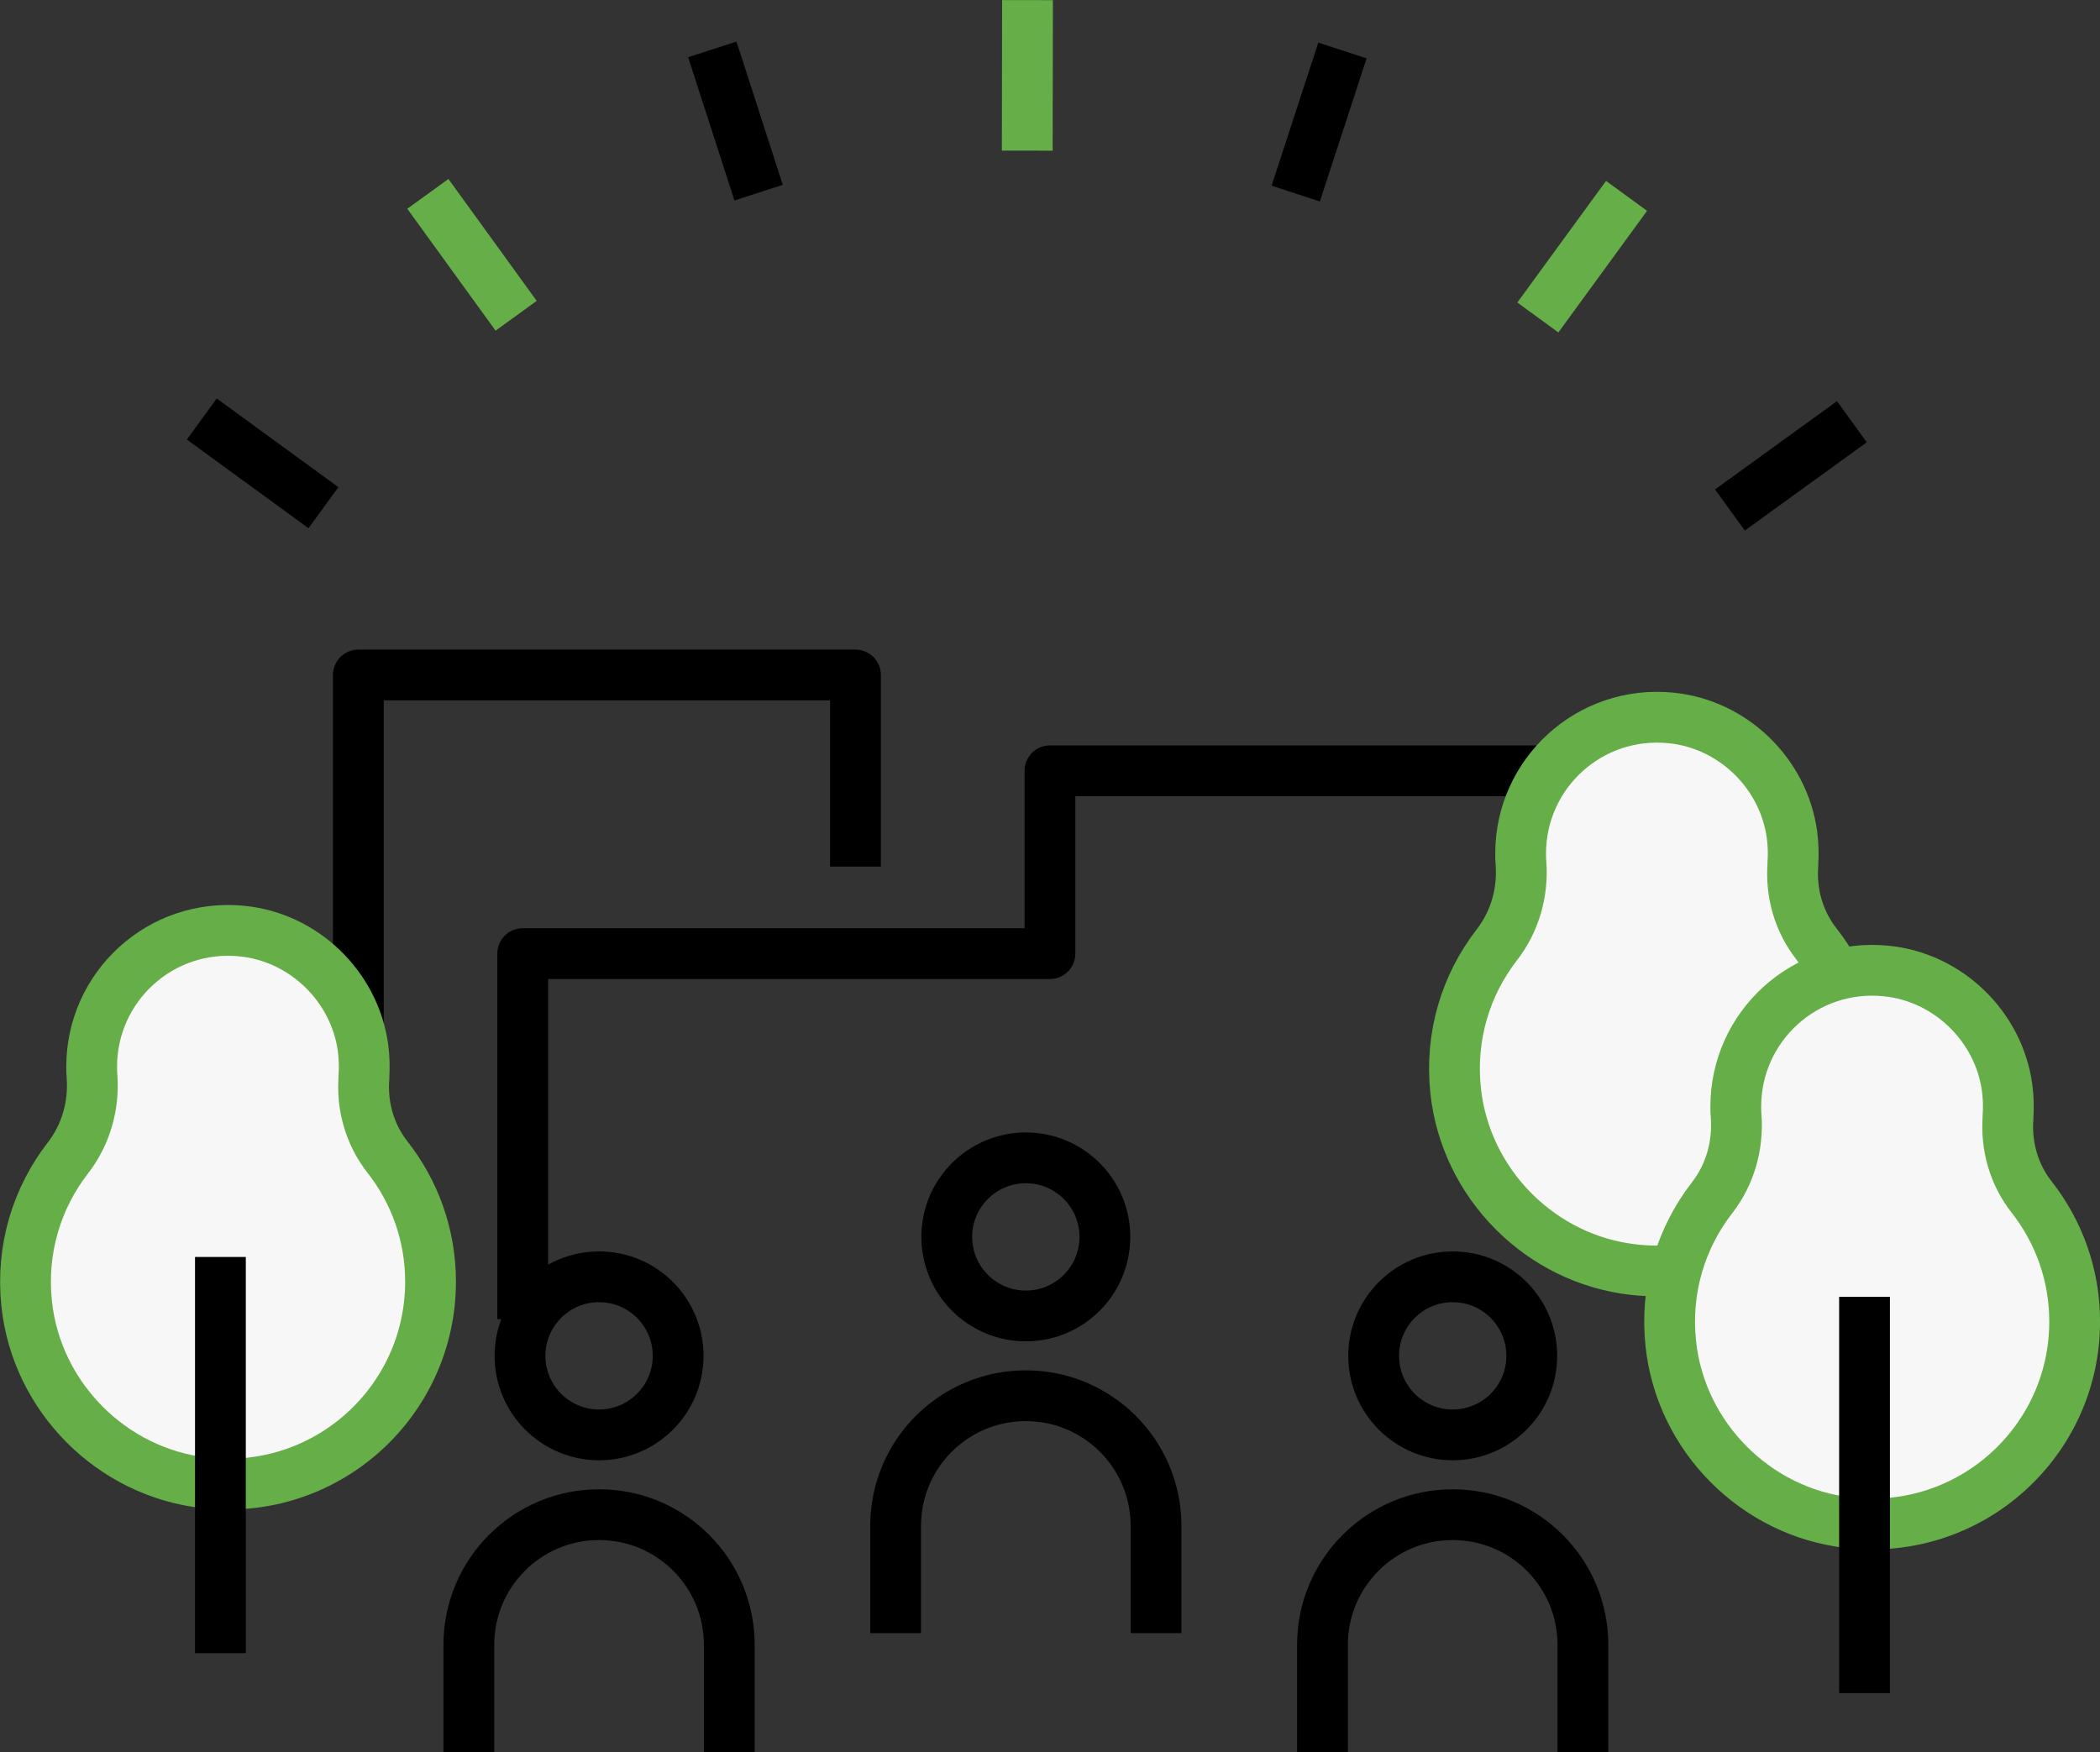 <svg xmlns="http://www.w3.org/2000/svg" viewBox="0 0 171.59 143.18">
  <rect x="0" y="0" width="171.59" height="143.18" fill="#333333" stroke="none"/>
  <g>
    <polyline points="29.28 87.45 29.28 55.16 69.9 55.16 69.9 70.82" fill="none" stroke="#000" stroke-linejoin="round" stroke-width="4.15"/>
    <polyline points="128.88 102.37 128.88 92.86 128.88 77.93 128.88 62.99 85.79 62.99 85.79 77.93 42.71 77.93 42.71 107.8" fill="none" stroke="#000" stroke-linejoin="round" stroke-width="4.15"/>
    <path d="M146.49,70.62c.06-.78,.04-1.59-.07-2.42-.69-5.02-4.84-9.03-9.88-9.53-6.67-.67-12.29,4.55-12.29,11.08,0,.27,0,.54,.03,.8,.17,2.41-.5,4.76-1.98,6.67-2.5,3.23-3.84,7.41-3.36,11.91,.81,7.62,6.95,13.79,14.57,14.63,9.98,1.1,18.43-6.68,18.43-16.44,0-3.84-1.31-7.36-3.51-10.17-1.46-1.86-2.12-4.18-1.93-6.54Z" fill="#f7f7f7" stroke="#65ae48" stroke-linejoin="round" stroke-width="4.15"/>
    <g>
      <path d="M164.07,91.3c.06-.78,.04-1.59-.07-2.42-.69-5.02-4.84-9.03-9.88-9.53-6.67-.67-12.29,4.55-12.29,11.08,0,.27,0,.54,.03,.8,.17,2.41-.5,4.76-1.98,6.67-2.5,3.23-3.84,7.41-3.36,11.91,.81,7.62,6.95,13.79,14.57,14.63,9.98,1.1,18.43-6.68,18.43-16.44,0-3.84-1.31-7.36-3.51-10.17-1.46-1.86-2.12-4.18-1.93-6.54Z" fill="#f7f7f7" stroke="#65ae48" stroke-linejoin="round" stroke-width="4.15"/>
      <line x1="152.35" y1="105.98" x2="152.35" y2="138.36" fill="none" stroke="#000" stroke-linejoin="round" stroke-width="4.15"/>
    </g>
    <g>
      <path d="M29.73,88.04c.06-.78,.04-1.59-.07-2.42-.69-5.02-4.84-9.03-9.88-9.53-6.67-.67-12.29,4.55-12.29,11.08,0,.27,0,.54,.03,.8,.17,2.41-.5,4.76-1.98,6.67-2.5,3.23-3.84,7.41-3.36,11.91,.81,7.62,6.95,13.79,14.57,14.63,9.98,1.1,18.43-6.68,18.43-16.44,0-3.84-1.31-7.36-3.51-10.17-1.46-1.86-2.12-4.18-1.93-6.54Z" fill="#f7f7f7" stroke="#65ae48" stroke-linejoin="round" stroke-width="4.15"/>
      <line x1="18.01" y1="102.72" x2="18.01" y2="135.1" fill="none" stroke="#000" stroke-linejoin="round" stroke-width="4.15"/>
    </g>
    <g>
      <circle cx="83.82" cy="101.08" r="6.46" fill="none" stroke="#000" stroke-linejoin="round" stroke-width="4.15"/>
      <path d="M73.18,133.46v-8.76c0-5.88,4.76-10.64,10.64-10.64h0c5.88,0,10.64,4.76,10.64,10.64v8.76" fill="none" stroke="#000" stroke-linejoin="round" stroke-width="4.15"/>
      <g>
        <circle cx="48.95" cy="110.8" r="6.46" fill="none" stroke="#000" stroke-linejoin="round" stroke-width="4.15"/>
        <path d="M38.31,143.18v-8.76c0-5.88,4.76-10.64,10.64-10.64h0c5.88,0,10.64,4.76,10.64,10.64v8.76" fill="none" stroke="#000" stroke-linejoin="round" stroke-width="4.15"/>
        <circle cx="118.7" cy="110.8" r="6.46" fill="none" stroke="#000" stroke-linejoin="round" stroke-width="4.15"/>
        <path d="M108.06,143.18v-8.76c0-5.88,4.76-10.64,10.64-10.64h0c5.88,0,10.64,4.76,10.64,10.64v8.76" fill="none" stroke="#000" stroke-linejoin="round" stroke-width="4.15"/>
      </g>
    </g>
    <g>
      <rect x="19.39" y="31.71" width="4.15" height="12.3" transform="translate(-21.78 32.91) rotate(-53.91)"/>
      <rect x="36.49" y="14.67" width="4.15" height="12.3" transform="translate(-4.88 26.58) rotate(-35.91)" fill="#65ae48"/>
      <rect x="58.02" y="3.74" width="4.15" height="12.3" transform="translate(-.13 18.96) rotate(-17.91)"/>
      <rect x="77.8" y="4.08" width="12.3" height="4.15" transform="translate(77.66 90.1) rotate(-89.91)" fill="#65ae48"/>
      <rect x="101.64" y="7.89" width="12.3" height="4.15" transform="translate(64.84 109.34) rotate(-71.91)"/>
      <rect x="123.13" y="18.89" width="12.3" height="4.15" transform="translate(36.17 113.08) rotate(-53.9)" fill="#65ae48"/>
      <rect x="140.18" y="35.99" width="12.3" height="4.15" transform="translate(5.48 93.04) rotate(-35.9)"/>
    </g>
  </g>
</svg>